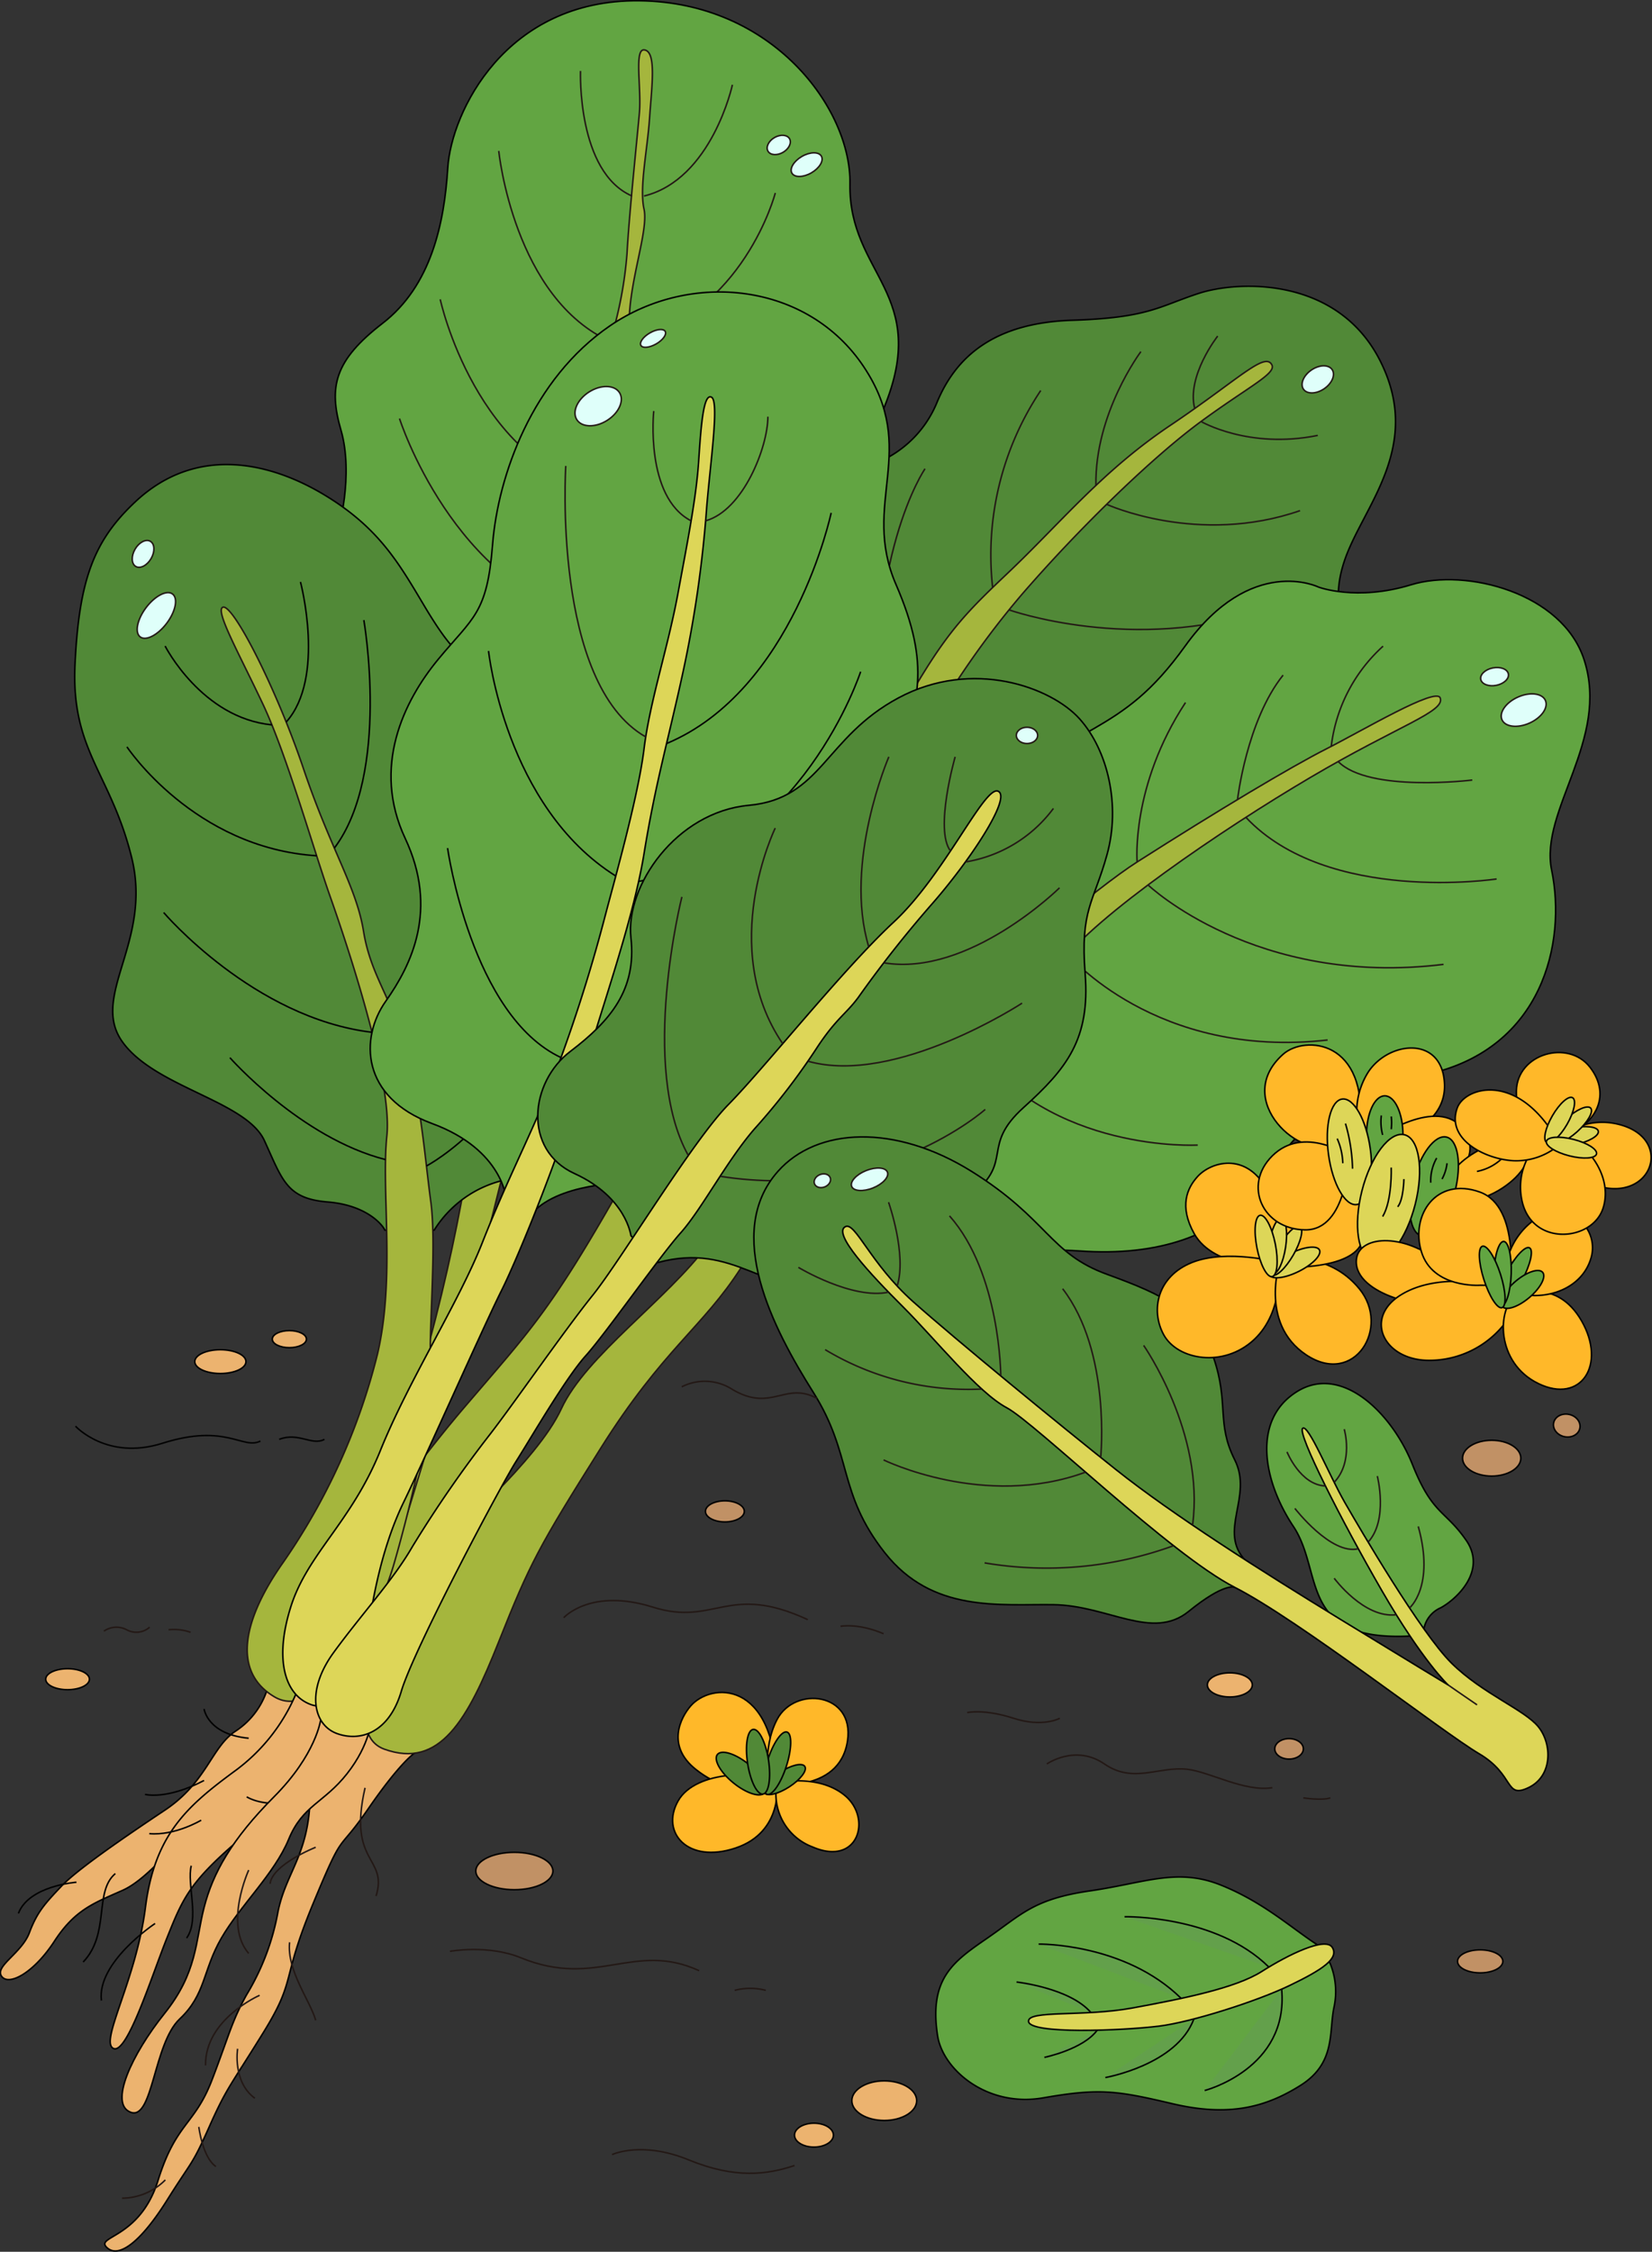 <svg xmlns="http://www.w3.org/2000/svg" width="271.829" height="370.416" viewBox="0 0 271.829 370.416">
  <rect x="0" y="0" width="271.829" height="370.416" fill="#333333" stroke="none"/>
  <g id="Group_3434" data-name="Group 3434" transform="translate(-509.527 -159.264)">
    <g id="Group_3457" data-name="Group 3457" transform="translate(562.91 206.353)">
      <path id="Path_11418" data-name="Path 11418" d="M660.682,238.247a18.169,18.169,0,0,0,10.561-10.08c3.2-7.84,9.664-13.226,22.3-13.636s14.281-2.3,20.848-4.432,22.9-2.775,29.877,11.212-2.713,23.661-5.816,32.454,1.965,9.724-5.173,23.895-27.3,11.644-33.671,22.37-46.072,15.594-44.323-19.943S653.431,246.526,660.682,238.247Z" transform="translate(-570.498 -208.935)" fill="#518937" stroke="#000" stroke-linejoin="round" stroke-width="0.25"/>
      <path id="Path_11419" data-name="Path 11419" d="M721.726,222.523c.793,1.456-3.777,3.567-11.646,9.337s-19.724,17.206-29.375,28.327a142.155,142.155,0,0,0-16.052,23.081s-49.615,96.316-59.961,106.892-31.13,48.672-31.314,48.591-7.538-13.875-7.538-13.875,12.182-18.163,22.988-30.808,14.024-15.634,25.52-35.865,32.877-53.951,42.763-72.152,12.415-20.96,21.151-29.236,15.523-16.768,26.723-24.288S720.547,220.359,721.726,222.523Z" transform="translate(-565.84 -209.615)" fill="#a5b63d" stroke="#231815" stroke-miterlimit="10" stroke-width="0.25"/>
      <path id="Path_11420" data-name="Path 11420" d="M720.683,217.577s-5.165,6.562-3.783,11.921" transform="translate(-573.698 -209.385)" fill="none" stroke="#231815" stroke-miterlimit="10" stroke-width="0.25"/>
      <path id="Path_11421" data-name="Path 11421" d="M707.162,220.277s-7.61,10.126-7.4,22.024" transform="translate(-572.817 -209.526)" fill="none" stroke="#231815" stroke-miterlimit="10" stroke-width="0.25"/>
      <path id="Path_11422" data-name="Path 11422" d="M689.729,227.029a48.684,48.684,0,0,0-7.912,32.407" transform="translate(-571.865 -209.877)" fill="none" stroke="#231815" stroke-miterlimit="10" stroke-width="0.25"/>
      <path id="Path_11423" data-name="Path 11423" d="M669.66,240.605s-9.95,14.395-7.554,46.416" transform="translate(-570.836 -210.585)" fill="none" stroke="#231815" stroke-miterlimit="10" stroke-width="0.25"/>
      <path id="Path_11424" data-name="Path 11424" d="M684.662,265.088s20.434,7.276,42.194,0" transform="translate(-572.031 -211.86)" fill="none" stroke="#231815" stroke-miterlimit="10" stroke-width="0.25"/>
      <path id="Path_11425" data-name="Path 11425" d="M720.976,280.369c-7.84,4.917-42.389,8.715-50.892,5.941" transform="translate(-571.271 -212.657)" fill="none" stroke="#231815" stroke-miterlimit="10" stroke-width="0.25"/>
      <path id="Path_11426" data-name="Path 11426" d="M718.008,232.4s7.842,4.6,19.211,2.291" transform="translate(-573.768 -210.157)" fill="none" stroke="#231815" stroke-miterlimit="10" stroke-width="0.25"/>
      <path id="Path_11427" data-name="Path 11427" d="M701.625,246.779s15.021,6.874,31.823,1.038" transform="translate(-572.914 -210.907)" fill="none" stroke="#231815" stroke-miterlimit="10" stroke-width="0.25"/>
      <ellipse id="Ellipse_1962" data-name="Ellipse 1962" cx="2.858" cy="1.865" rx="2.858" ry="1.865" transform="matrix(0.826, -0.564, 0.564, 0.826, 160.039, 15.39)" fill="#dffffa" stroke="#231815" stroke-miterlimit="10" stroke-width="0.25"/>
    </g>
    <g id="Group_3459" data-name="Group 3459" transform="translate(526.772 254.618)">
      <path id="Path_11428" data-name="Path 11428" d="M578.672,463.133s-2.313,1.45-7.624,9.167-3.809,2.906-9.12,15.734-2.606,12.126-8.118,21.045-6.013,9.02-8.919,15.534-2.706,5.311-6.915,12.026-7.918,9.721-9.922,7.816,5.412-1.4,8.418-11.023,6.012-9.02,8.919-16.637,3.211-9.521,5.664-13.93a39.974,39.974,0,0,0,5.158-13.645c1.3-6.4,4.939-9.262,5.276-18.376s9.059-14.382,9.059-14.382Z" transform="translate(-527.716 -270.096)" fill="#ecb36f" stroke="#000" stroke-linejoin="round" stroke-width="0.25"/>
      <g id="Group_3458" data-name="Group 3458" transform="translate(42.825)">
        <path id="Path_11429" data-name="Path 11429" d="M734.419,261.064s6.241,2.386,15.257-.375,24.885,1.3,28.465,12.343c4.26,13.145-7.376,24.769-5.348,34.6,2.476,12.007-1.558,29.214-20.112,33.5-21.529,4.975-22.655,11.949-28.665,19.276s-15.95,10.795-28.9,9.87-37.3,3.638-32.217-25.065-5.349-30.855,13.435-46.665,25.283-12.635,36.156-27.778S734.419,261.064,734.419,261.064Z" transform="translate(-577.549 -259.852)" fill="#62a542" stroke="#000" stroke-linejoin="round" stroke-width="0.25"/>
        <path id="Path_11430" data-name="Path 11430" d="M749.8,280.353c.861,2.272-6.768,4.486-21.38,13.1s-35.283,22.711-41.251,30.735c0,0-46.112,40.092-52.4,49.9s-12.872,13.42-23.105,29.7-11.609,18.84-16.768,31.813-9.707,20.975-18.836,17.681,4.095-27.046,7.511-31.235,17.6-16.048,21.62-24.764,17.438-17.958,24.145-27.045,57.263-54.4,70.605-62.9,25.179-15.583,31.2-18.637S749.111,278.539,749.8,280.353Z" transform="translate(-572.895 -260.905)" fill="#a5b63d" stroke="#231815" stroke-miterlimit="10" stroke-width="0.25"/>
        <path id="Path_11431" data-name="Path 11431" d="M749.145,271.392a26.422,26.422,0,0,0-8.531,16.479" transform="translate(-581.633 -260.453)" fill="none" stroke="#231815" stroke-miterlimit="10" stroke-width="0.25"/>
        <path id="Path_11432" data-name="Path 11432" d="M763.884,294.456s-17.01,2.11-22.071-3.047" transform="translate(-581.696 -261.496)" fill="none" stroke="#231815" stroke-miterlimit="10" stroke-width="0.25"/>
        <path id="Path_11433" data-name="Path 11433" d="M724.345,296.884s1.49-12.952,7.5-20.466" transform="translate(-580.786 -260.715)" fill="none" stroke="#231815" stroke-miterlimit="10" stroke-width="0.25"/>
        <path id="Path_11434" data-name="Path 11434" d="M767.052,311.236s-27.762,4.23-41.262-10.143" transform="translate(-580.861 -262.001)" fill="none" stroke="#231815" stroke-miterlimit="10" stroke-width="0.25"/>
        <path id="Path_11435" data-name="Path 11435" d="M706.916,307.4s-1.059-12.508,7.959-26.222" transform="translate(-579.876 -260.963)" fill="none" stroke="#231815" stroke-miterlimit="10" stroke-width="0.25"/>
        <path id="Path_11436" data-name="Path 11436" d="M708.805,312.828s17.723,16.874,48.626,13.066" transform="translate(-579.976 -262.612)" fill="none" stroke="#231815" stroke-miterlimit="10" stroke-width="0.25"/>
        <path id="Path_11437" data-name="Path 11437" d="M694.887,324.862s14.478,17.3,42.751,14.1" transform="translate(-579.251 -263.239)" fill="none" stroke="#231815" stroke-miterlimit="10" stroke-width="0.25"/>
        <path id="Path_11438" data-name="Path 11438" d="M715.392,357.056s-24.27,1.371-37.2-16.674" transform="translate(-578.381 -264.048)" fill="none" stroke="#231815" stroke-miterlimit="10" stroke-width="0.25"/>
        <ellipse id="Ellipse_1963" data-name="Ellipse 1963" cx="3.912" cy="2.342" rx="3.912" ry="2.342" transform="matrix(0.913, -0.408, 0.408, 0.913, 186.119, 20.912)" fill="#dffffa" stroke="#231815" stroke-miterlimit="10" stroke-width="0.25"/>
        <ellipse id="Ellipse_1964" data-name="Ellipse 1964" cx="2.317" cy="1.46" rx="2.317" ry="1.46" transform="translate(183.299 14.962) rotate(-11.07)" fill="#dffffa" stroke="#231815" stroke-miterlimit="10" stroke-width="0.25"/>
      </g>
      <path id="Path_11439" data-name="Path 11439" d="M572.854,469.515c-2.9,12.592,3.815,11.283,1.81,17.8" transform="translate(-530.03 -270.776)" fill="none" stroke="#231815" stroke-miterlimit="10" stroke-width="0.25"/>
      <path id="Path_11440" data-name="Path 11440" d="M563.91,479.832s-7.119,2.806-7.511,6.013" transform="translate(-529.211 -271.313)" fill="none" stroke="#231815" stroke-miterlimit="10" stroke-width="0.25"/>
      <path id="Path_11441" data-name="Path 11441" d="M559.789,496.325c-.478,4.65,3.372,9.579,4.3,12.828" transform="translate(-529.385 -272.173)" fill="none" stroke="#231815" stroke-miterlimit="10" stroke-width="0.25"/>
      <path id="Path_11442" data-name="Path 11442" d="M554.1,505.523s-9,3.908-8.9,11.526" transform="translate(-528.627 -272.652)" fill="none" stroke="#231815" stroke-miterlimit="10" stroke-width="0.25"/>
      <path id="Path_11443" data-name="Path 11443" d="M550.764,514.8s-.868,5.432,2.84,8.139" transform="translate(-528.912 -273.135)" fill="none" stroke="#231815" stroke-miterlimit="10" stroke-width="0.25"/>
      <path id="Path_11444" data-name="Path 11444" d="M544.038,528.36s.6,5.011,2.807,6.514" transform="translate(-528.567 -273.842)" fill="none" stroke="#231815" stroke-miterlimit="10" stroke-width="0.25"/>
      <path id="Path_11445" data-name="Path 11445" d="M537.831,537.558a10.141,10.141,0,0,1-7.13,3.007" transform="translate(-527.872 -274.321)" fill="none" stroke="#231815" stroke-miterlimit="10" stroke-width="0.25"/>
    </g>
    <g id="Group_3460" data-name="Group 3460" transform="translate(561.63 159.389)">
      <path id="Path_11446" data-name="Path 11446" d="M567.563,247.5c.869-.688,3.163-10.322,1.1-17.435s-1.15-11.458,6.837-17.62,10.156-16.431,10.726-25.559,9.471-27.727,31.492-27.5,34.9,17.8,34.687,30.123c-.254,14.994,13.387,17.994,5.553,36.952s-24.19,41.5-24.19,41.5-42.082,18.677-40.836,18.116S567.563,247.5,567.563,247.5Z" transform="translate(-564.65 -159.389)" fill="#62a542" stroke="#000" stroke-linejoin="round" stroke-width="0.25"/>
      <path id="Path_11447" data-name="Path 11447" d="M621.026,167.915c2.1.155,1.269,5.98.911,11.243s-1.7,11.362-.911,14.951-2.558,12.08-2.438,19.137l-2.871,1.743a66.1,66.1,0,0,0,2.512-13.584c.359-6.578,1.675-19.018,2.033-23.084S619.4,167.8,621.026,167.915Z" transform="translate(-567.159 -159.833)" fill="#a5b63d" stroke="#231815" stroke-miterlimit="10" stroke-width="0.25"/>
      <path id="Path_11448" data-name="Path 11448" d="M610.292,171.574s-.61,16.626,8.486,20.573" transform="translate(-566.876 -160.024)" fill="none" stroke="#231815" stroke-miterlimit="10" stroke-width="0.25"/>
      <path id="Path_11449" data-name="Path 11449" d="M635.864,173.972s-3.375,15.548-14.546,18.3" transform="translate(-567.451 -160.149)" fill="none" stroke="#231815" stroke-miterlimit="10" stroke-width="0.25"/>
      <path id="Path_11450" data-name="Path 11450" d="M596.1,185.454s2.45,24.4,18.6,31.457" transform="translate(-566.137 -160.747)" fill="none" stroke="#231815" stroke-miterlimit="10" stroke-width="0.25"/>
      <path id="Path_11451" data-name="Path 11451" d="M642.786,192.745s-5.143,19.881-24.041,24.546" transform="translate(-567.317 -161.127)" fill="none" stroke="#231815" stroke-miterlimit="10" stroke-width="0.25"/>
      <path id="Path_11452" data-name="Path 11452" d="M585.939,211.2s5.847,27.152,27.323,31.816" transform="translate(-565.608 -162.088)" fill="none" stroke="#231815" stroke-miterlimit="10" stroke-width="0.25"/>
      <path id="Path_11453" data-name="Path 11453" d="M578.872,231.894s8.852,27.8,31.816,33.082" transform="translate(-565.239 -163.166)" fill="none" stroke="#231815" stroke-miterlimit="10" stroke-width="0.25"/>
      <ellipse id="Ellipse_1965" data-name="Ellipse 1965" cx="2.049" cy="1.403" rx="2.049" ry="1.403" transform="translate(73.561 23.529) rotate(-30)" fill="#dffffa" stroke="#231815" stroke-miterlimit="10" stroke-width="0.25"/>
      <path id="Path_11454" data-name="Path 11454" d="M592.1,337.316s-2.969,51.461-27.608,100.238l8.245-.152s31.253-93.613,28.9-119.786Z" transform="translate(-564.49 -167.633)" fill="#a5b63d" stroke="#231815" stroke-miterlimit="10" stroke-width="0.25"/>
    </g>
    <g id="Group_3462" data-name="Group 3462" transform="translate(509.593 235.677)">
      <path id="Path_11455" data-name="Path 11455" d="M553.389,452.664A12.82,12.82,0,0,1,548.3,459.2c-3.988,2.623-4.722,8.395-11.649,13.012s-14.464,9.8-17.07,12.559-3.947,4.184-5.211,7.579-5.763,5.526-4.579,7.184,5.29-.553,8.684-5.763,6.5-6.268,11.211-8.369,9.79-9.316,17.448-16.421,14.528-12.79,13.264-18.316Z" transform="translate(-509.593 -250.853)" fill="#ecb36f" stroke="#000" stroke-linejoin="round" stroke-width="0.25"/>
      <g id="Group_3461" data-name="Group 3461" transform="translate(12.225)">
        <path id="Path_11456" data-name="Path 11456" d="M573.522,365.818c-.175-.528-2.623-4.082-9.389-4.636s-7.432-3.549-10.427-10.094-18.08-8.762-23.4-16.3,4.992-16.417,1.553-30.283-9.983-17.526-9.318-31.723,3.227-20.475,9.872-26.733c10.188-9.592,22.517-6.433,31.281-1.109s12.046,11,16.194,17.969,5.879,8.431,8.985,10.316,26.276,44.083,14.308,67.352l-7.9,16.638a18.51,18.51,0,0,0-13.644,8.607Z" transform="translate(-522.489 -239.871)" fill="#518937" stroke="#000" stroke-linejoin="round" stroke-width="0.25"/>
        <ellipse id="Ellipse_1966" data-name="Ellipse 1966" cx="4.418" cy="2.13" rx="4.418" ry="2.13" transform="matrix(0.602, -0.799, 0.799, 0.602, 9.079, 27.077)" fill="#dffffa" stroke="#231815" stroke-miterlimit="10" stroke-width="0.25"/>
        <path id="Path_11457" data-name="Path 11457" d="M548.125,264.668c1.523-1.041,8.815,13.147,13.337,26.535s8.682,19.363,9.881,26.743,4.7,11,7.1,19.751,2.952,17.148,3.967,24.713-.462,22.047,0,27.951-2.965,20.938-6.046,31.6-12.44,26.184-19.667,21.919-4.978-13.033,1.361-22.038a103.976,103.976,0,0,0,15.581-34.359c2.962-12.677.592-26.776,1.54-35.9s-6.557-31.516-9.321-39.336-7.148-23.34-11.057-31.634S547.014,265.426,548.125,264.668Z" transform="translate(-523.815 -241.16)" fill="#a5b63d" stroke="#231815" stroke-miterlimit="10" stroke-width="0.25"/>
        <path id="Path_11458" data-name="Path 11458" d="M538.183,271.37s6.009,11.835,17.577,12.967" transform="translate(-523.307 -241.512)" fill="none" stroke="#000" stroke-linejoin="round" stroke-width="0.25"/>
        <path id="Path_11459" data-name="Path 11459" d="M561.552,260.246s4.182,15.766-2.352,23.049" transform="translate(-524.402 -240.932)" fill="none" stroke="#000" stroke-linejoin="round" stroke-width="0.25"/>
        <path id="Path_11460" data-name="Path 11460" d="M531.558,288.869s11.013,16.627,31.216,17.911" transform="translate(-522.962 -242.423)" fill="none" stroke="#000" stroke-linejoin="round" stroke-width="0.25"/>
        <path id="Path_11461" data-name="Path 11461" d="M572.415,266.87s4.4,25.241-4.852,37.5" transform="translate(-524.838 -241.277)" fill="none" stroke="#000" stroke-linejoin="round" stroke-width="0.25"/>
        <path id="Path_11462" data-name="Path 11462" d="M537.933,317.617s14.774,17.361,34.282,19.7" transform="translate(-523.294 -243.921)" fill="none" stroke="#000" stroke-linejoin="round" stroke-width="0.25"/>
        <path id="Path_11463" data-name="Path 11463" d="M549.432,342.809s11.642,13.211,25.608,16.762" transform="translate(-523.893 -245.234)" fill="none" stroke="#000" stroke-linejoin="round" stroke-width="0.25"/>
        <path id="Path_11464" data-name="Path 11464" d="M602.63,330.741c-2.251,20.379-19.077,29.251-19.077,29.251" transform="translate(-525.671 -244.605)" fill="none" stroke="#000" stroke-linejoin="round" stroke-width="0.25"/>
        <ellipse id="Ellipse_1967" data-name="Ellipse 1967" cx="2.391" cy="1.529" rx="2.391" ry="1.529" transform="translate(8.73 16.006) rotate(-60)" fill="#dffffa" stroke="#231815" stroke-miterlimit="10" stroke-width="0.25"/>
      </g>
      <path id="Path_11465" data-name="Path 11465" d="M544.949,455.829s.553,4.184,7.342,4.815" transform="translate(-511.435 -251.122)" fill="none" stroke="#000" stroke-linejoin="round" stroke-width="0.25"/>
      <path id="Path_11466" data-name="Path 11466" d="M534.7,470.528s3.553.948,9.711-2.289" transform="translate(-510.901 -251.769)" fill="none" stroke="#000" stroke-linejoin="round" stroke-width="0.25"/>
      <path id="Path_11467" data-name="Path 11467" d="M529.249,484.4c-3.553,3-.829,9.869-5.289,14.548" transform="translate(-510.341 -252.611)" fill="none" stroke="#000" stroke-linejoin="round" stroke-width="0.25"/>
      <path id="Path_11468" data-name="Path 11468" d="M522.269,485.9s-7.816.553-9.553,5.132" transform="translate(-509.756 -252.689)" fill="none" stroke="#000" stroke-linejoin="round" stroke-width="0.25"/>
    </g>
    <g id="Group_3463" data-name="Group 3463" transform="translate(526.169 207.293)">
      <path id="Path_11469" data-name="Path 11469" d="M559.186,453.258A30.38,30.38,0,0,1,549,465.994c-7.651,5.648-13.019,10.316-14.549,22.319s-7.532,22.007-5.3,23.184,6.237-11.651,8.826-18.123,3.648-9.062,11.533-15.887S565.4,463.836,564.7,452.774Z" transform="translate(-527.162 -222.578)" fill="#ecb36f" stroke="#000" stroke-linejoin="round" stroke-width="0.25"/>
      <path id="Path_11470" data-name="Path 11470" d="M596.195,359.218s-.5-8.187-12.221-12.5-11.9-14.077-7.634-20.113,8.7-15.09,3.2-26.808-.267-22.546,5.458-29.47,8.034-7.456,8.922-18.819,6.525-27.285,19.351-36.038c13.329-9.1,32.488-7.1,41.72,6.746s-.533,22.369,5.326,35.861,3.55,19.706,0,29.293,10.184,40.109-18.744,53.114-24.151,15.924-24.151,15.924-11.412-.265-16.455,4.512Z" transform="translate(-529.514 -209.926)" fill="#62a542" stroke="#000" stroke-linejoin="round" stroke-width="0.25"/>
      <path id="Path_11471" data-name="Path 11471" d="M629.149,228.179c1.291.646-.132,10.373-.788,18.119a194.121,194.121,0,0,1-3.939,27.31c-2.495,11.423-4.469,17.988-6.371,29.673s-7.809,27.7-10.435,37.551-9.979,28.229-13,34.268-12.211,26.785-16.15,34.925-5.383,17.725-6.039,22.715-4.858,12.079-9.191,10.5-6.04-7.484-3.283-16.149,9.979-13.918,14.7-25.6,12.868-24.29,16.806-34.268,7.353-16.413,11.029-25.341a258.021,258.021,0,0,0,9.06-27.966c1.575-6.04,5.509-19.826,6.5-27.835s3.876-16.412,5.583-25.6,3.02-15.887,3.413-21.795S627.835,227.523,629.149,228.179Z" transform="translate(-528.723 -210.874)" fill="#ddd658" stroke="#000" stroke-linejoin="round" stroke-width="0.25"/>
      <path id="Path_11472" data-name="Path 11472" d="M623,230.588s-1.495,14.1,6.149,18.062" transform="translate(-532.071 -211.002)" fill="none" stroke="#231815" stroke-miterlimit="10" stroke-width="0.25"/>
      <path id="Path_11473" data-name="Path 11473" d="M642.256,231.566c0,4.994-4.057,15.416-10.264,17.135" transform="translate(-532.546 -211.053)" fill="none" stroke="#231815" stroke-miterlimit="10" stroke-width="0.25"/>
      <ellipse id="Ellipse_1968" data-name="Ellipse 1968" cx="2.31" cy="1.043" rx="2.31" ry="1.043" transform="translate(88.293 7.89) rotate(-30)" fill="#dffffa" stroke="#231815" stroke-miterlimit="10" stroke-width="0.25"/>
      <ellipse id="Ellipse_1969" data-name="Ellipse 1969" cx="4.158" cy="2.772" rx="4.158" ry="2.772" transform="translate(76.786 18.662) rotate(-32.317)" fill="#dffffa" stroke="#231815" stroke-miterlimit="10" stroke-width="0.25"/>
      <path id="Path_11474" data-name="Path 11474" d="M607.73,240.116s-2.284,35.795,13.161,44.576" transform="translate(-531.276 -211.499)" fill="none" stroke="#231815" stroke-miterlimit="10" stroke-width="0.25"/>
      <path id="Path_11475" data-name="Path 11475" d="M594.326,272.222s2.727,25.6,20.948,37.031" transform="translate(-530.583 -213.171)" fill="none" stroke="#020202" stroke-miterlimit="10" stroke-width="0.25"/>
      <path id="Path_11476" data-name="Path 11476" d="M587.214,306.432s3.913,27.608,18.717,34.482" transform="translate(-530.213 -214.954)" fill="none" stroke="#020202" stroke-miterlimit="10" stroke-width="0.25"/>
      <path id="Path_11477" data-name="Path 11477" d="M652.317,248.259s-6.182,29.2-27.087,37.948" transform="translate(-532.194 -211.923)" fill="none" stroke="#020202" stroke-miterlimit="10" stroke-width="0.25"/>
      <path id="Path_11478" data-name="Path 11478" d="M656.912,275.822s-9.629,29.586-36.524,34.493" transform="translate(-531.941 -213.359)" fill="none" stroke="#020202" stroke-miterlimit="10" stroke-width="0.25"/>
      <path id="Path_11479" data-name="Path 11479" d="M552.347,471.08s2.977,1.92,7.682.576" transform="translate(-528.396 -223.532)" fill="none" stroke="#020202" stroke-miterlimit="10" stroke-width="0.25"/>
      <path id="Path_11480" data-name="Path 11480" d="M543.977,475.132s-4.321,2.591-8.545,2.208" transform="translate(-527.515 -223.743)" fill="none" stroke="#020202" stroke-miterlimit="10" stroke-width="0.25"/>
      <path id="Path_11481" data-name="Path 11481" d="M542.683,483.032c-.768,2.976,1.44,8.834-.768,11.906" transform="translate(-527.853 -224.155)" fill="none" stroke="#020202" stroke-miterlimit="10" stroke-width="0.25"/>
      <path id="Path_11482" data-name="Path 11482" d="M535.957,493.06s-9.6,6.337-8.834,12.673" transform="translate(-527.08 -224.677)" fill="none" stroke="#020202" stroke-miterlimit="10" stroke-width="0.25"/>
    </g>
    <path id="Path_11483" data-name="Path 11483" d="M522.627,406.756s5.2,5.7,14.3,2.811c10.509-3.338,13.2,1.1,16.131-.366" transform="translate(-0.679 -12.888)" fill="none" stroke="#020202" stroke-miterlimit="10" stroke-width="0.25"/>
    <path id="Path_11484" data-name="Path 11484" d="M557.987,409.02c3.2-1.231,5.385,1.109,7.444,0" transform="translate(-2.521 -12.987)" fill="none" stroke="#020202" stroke-miterlimit="10" stroke-width="0.25"/>
    <ellipse id="Ellipse_1970" data-name="Ellipse 1970" cx="4.21" cy="1.956" rx="4.21" ry="1.956" transform="translate(541.577 381.291)" fill="#ecb36f" stroke="#000" stroke-linejoin="round" stroke-width="0.25"/>
    <ellipse id="Ellipse_1971" data-name="Ellipse 1971" cx="2.806" cy="1.403" rx="2.806" ry="1.403" transform="translate(554.334 378.145)" fill="#ecb36f" stroke="#000" stroke-linejoin="round" stroke-width="0.25"/>
    <ellipse id="Ellipse_1972" data-name="Ellipse 1972" cx="3.595" cy="1.724" rx="3.595" ry="1.724" transform="translate(517.05 433.765)" fill="#ecb36f" stroke="#000" stroke-linejoin="round" stroke-width="0.25"/>
    <ellipse id="Ellipse_1973" data-name="Ellipse 1973" cx="2.798" cy="1.559" rx="2.798" ry="1.559" transform="translate(639.053 186.396) rotate(-30)" fill="#dffffa" stroke="#231815" stroke-miterlimit="10" stroke-width="0.25"/>
    <g id="Group_3464" data-name="Group 3464" transform="translate(529.602 270.893)">
      <path id="Path_11485" data-name="Path 11485" d="M563.392,457.691s-.713,5.694-7.684,12.691-10.059,12.557-11.5,18.2-1.112,10.7-6.505,17.426-9.211,14.937-5.559,16.265,3.734-11.286,8.049-15.352,3.754-7.937,6.856-13.3,8.744-10.595,11.068-16.238,5.809-5.964,9.626-10.824,3.983-8.865,3.983-8.865Z" transform="translate(-530.701 -286.435)" fill="#ecb36f" stroke="#000" stroke-linejoin="round" stroke-width="0.25"/>
      <path id="Path_11486" data-name="Path 11486" d="M618.205,368.672s-.733-6.326-9.283-10.23-7.347-15.032-.682-20.1,10.9-10.206,9.964-18.676,7.388-20.692,19.4-21.8,12.439-11.136,24.618-17.67,25.129-1.765,29.8,3.439,6.757,14.231,4.535,22.285-4.444,9.026-3.611,19.719-3.055,15.553-10.138,21.942-1.585,8.76-8.472,14.3c-8.936,7.195-9,15.359-21.547,16.035s-17.565-8.3-30.206-4.826Z" transform="translate(-534.462 -277.022)" fill="#518937" stroke="#000" stroke-linejoin="round" stroke-width="0.25"/>
      <path id="Path_11487" data-name="Path 11487" d="M676.616,296.565c2.278,1.035-4.771,11.616-11.014,18.693a190.933,190.933,0,0,0-12.023,15.257c-2.021,2.728-3.673,3.481-6.871,8.386A108.775,108.775,0,0,1,636.5,352.138c-4.547,5.254-8.689,13.236-12.125,17.076s-12.307,16.53-15.616,20.208S599.926,402.659,597.3,406.8s-16.874,31-18.894,37.832-6.77,8.344-10.61,6.93-5.153-6.973-.505-13.338,9.8-11.923,12.934-17.379a199.416,199.416,0,0,1,12.933-18.693c4.042-5.254,12.125-16.929,16.773-22.712s16.358-25.308,22.325-31.358,18.8-22.217,27.185-30S674.393,295.555,676.616,296.565Z" transform="translate(-532.453 -278.037)" fill="#ddd658" stroke="#000" stroke-linejoin="round" stroke-width="0.25"/>
      <path id="Path_11488" data-name="Path 11488" d="M675.229,290.6s-3.45,11.981-.765,15.489" transform="translate(-538.138 -277.729)" fill="none" stroke="#231815" stroke-miterlimit="10" stroke-width="0.25"/>
      <path id="Path_11489" data-name="Path 11489" d="M663.562,290.6s-7.5,17.35-3.3,31.258" transform="translate(-537.385 -277.729)" fill="none" stroke="#231815" stroke-miterlimit="10" stroke-width="0.25"/>
      <path id="Path_11490" data-name="Path 11490" d="M677.113,308.353a22.478,22.478,0,0,0,14.474-8.8" transform="translate(-538.329 -278.195)" fill="none" stroke="#231815" stroke-miterlimit="10" stroke-width="0.25"/>
      <path id="Path_11491" data-name="Path 11491" d="M691.858,313.327s-14.9,14.694-28.919,12.337" transform="translate(-537.591 -278.913)" fill="none" stroke="#231815" stroke-miterlimit="10" stroke-width="0.25"/>
      <path id="Path_11492" data-name="Path 11492" d="M685.009,333.343s-20.855,13.645-35.233,9.551" transform="translate(-536.905 -279.956)" fill="none" stroke="#231815" stroke-miterlimit="10" stroke-width="0.25"/>
      <path id="Path_11493" data-name="Path 11493" d="M643.879,302.963s-9.56,19.609,1.232,35.469" transform="translate(-536.395 -278.373)" fill="none" stroke="#231815" stroke-miterlimit="10" stroke-width="0.25"/>
      <path id="Path_11494" data-name="Path 11494" d="M678.152,351.784s-17.019,15.205-43.621,11" transform="translate(-536.111 -280.917)" fill="none" stroke="#231815" stroke-miterlimit="10" stroke-width="0.25"/>
      <path id="Path_11495" data-name="Path 11495" d="M627.735,314.9s-7.075,28,1.06,42.544" transform="translate(-535.608 -278.995)" fill="none" stroke="#231815" stroke-miterlimit="10" stroke-width="0.25"/>
      <ellipse id="Ellipse_1974" data-name="Ellipse 1974" cx="1.753" cy="1.339" rx="1.753" ry="1.339" transform="translate(147.158 8.005)" fill="#dffffa" stroke="#231815" stroke-miterlimit="10" stroke-width="0.25"/>
      <path id="Path_11496" data-name="Path 11496" d="M552.595,483.789s-4.108,8.979,0,13.711" transform="translate(-531.747 -287.794)" fill="none" stroke="#231815" stroke-miterlimit="10" stroke-width="0.25"/>
    </g>
    <g id="Group_3465" data-name="Group 3465" transform="translate(633.572 346.285)">
      <path id="Path_11497" data-name="Path 11497" d="M755.275,439.7a4.735,4.735,0,0,1,2.743-3.445c2.582-1.38,7.7-6.089,4.206-11.124s-5.521-4.141-8.851-12.5-11.612-16.565-19-11.937-5.6,14.616-.569,22.168.707,18.934,19.192,18.034Z" transform="translate(-645.026 -358.787)" fill="#62a542" stroke="#000" stroke-linejoin="round" stroke-width="0.25"/>
      <path id="Path_11498" data-name="Path 11498" d="M644.334,362.235c6.422-7.258,19.273-7.876,31.89,0s12.741,13.459,22.293,16.932,14.887,6.079,17.492,13.646.435,10.793,3.505,16.872-2.884,11.785,1.829,16.623l-1.829,4.341s-1.645-.868-7.6,3.97-13.273-.992-22.205-1.117-19.972,1.365-27.788-8.56-5.211-16-11.785-26.424S635.378,372.356,644.334,362.235Z" transform="translate(-640.387 -356.557)" fill="#518937" stroke="#000" stroke-linejoin="round" stroke-width="0.25"/>
      <path id="Path_11499" data-name="Path 11499" d="M656.247,372.127c1.642-.832,4.1,6.065,11.15,12.343s24.087,20.244,33.44,27.675,23.7,16.529,36.9,24.6,17.681,10.762,17.681,10.762-4.229-3.972-10.891-15.5-13.931-25.856-13.041-26.7,4.4,7.776,6.933,12.179,12.475,21.425,17.586,26.462,11.979,7.63,14.268,10.452,2.365,8.087-1.6,9.995-2.213-2.078-8.164-5.578-29.644-21.99-40.19-27.356-32.774-27.013-37.524-29.547-11.7-11.243-17.093-16.626S654.087,373.222,656.247,372.127Z" transform="translate(-641.19 -357.365)" fill="#ddd658" stroke="#000" stroke-linejoin="round" stroke-width="0.25"/>
      <path id="Path_11500" data-name="Path 11500" d="M648.114,379.2s8.845,5.346,14.838,4.076" transform="translate(-640.789 -357.737)" fill="none" stroke="#231815" stroke-miterlimit="10" stroke-width="0.25"/>
      <path id="Path_11501" data-name="Path 11501" d="M663.768,367.888s3.048,8.637,1.414,13.789" transform="translate(-641.605 -357.148)" fill="none" stroke="#231815" stroke-miterlimit="10" stroke-width="0.25"/>
      <path id="Path_11502" data-name="Path 11502" d="M652.763,393.474a45.619,45.619,0,0,0,25.776,6.481" transform="translate(-641.032 -358.481)" fill="none" stroke="#231815" stroke-miterlimit="10" stroke-width="0.25"/>
      <path id="Path_11503" data-name="Path 11503" d="M682.786,396.6s-.058-16.882-8.437-26.338" transform="translate(-642.156 -357.271)" fill="none" stroke="#231815" stroke-miterlimit="10" stroke-width="0.25"/>
      <path id="Path_11504" data-name="Path 11504" d="M662.9,412.61s16.565,8.137,33.236,2.013" transform="translate(-641.56 -359.478)" fill="none" stroke="#231815" stroke-miterlimit="10" stroke-width="0.25"/>
      <path id="Path_11505" data-name="Path 11505" d="M700.247,410.651s1.755-17.327-6.261-27.75" transform="translate(-643.179 -357.93)" fill="none" stroke="#231815" stroke-miterlimit="10" stroke-width="0.25"/>
      <path id="Path_11506" data-name="Path 11506" d="M708.047,392.734s10.094,14.435,8.05,29.567" transform="translate(-643.912 -358.442)" fill="none" stroke="#231815" stroke-miterlimit="10" stroke-width="0.25"/>
      <path id="Path_11507" data-name="Path 11507" d="M711.536,427.494a61.029,61.029,0,0,1-31.1,2.828" transform="translate(-642.473 -360.253)" fill="none" stroke="#231815" stroke-miterlimit="10" stroke-width="0.25"/>
      <ellipse id="Ellipse_1975" data-name="Ellipse 1975" cx="1.39" cy="1.085" rx="1.39" ry="1.085" transform="matrix(0.928, -0.373, 0.373, 0.928, 9.575, 6.721)" fill="#dffffa" stroke="#231815" stroke-miterlimit="10" stroke-width="0.25"/>
      <ellipse id="Ellipse_1976" data-name="Ellipse 1976" cx="3.168" cy="1.537" rx="3.168" ry="1.537" transform="matrix(0.928, -0.373, 0.373, 0.928, 15.521, 6.721)" fill="#dffffa" stroke="#231815" stroke-miterlimit="10" stroke-width="0.25"/>
      <path id="Path_11508" data-name="Path 11508" d="M732.932,411.217s2.183,5.446,6.328,5.606" transform="translate(-645.208 -359.405)" fill="none" stroke="#231815" stroke-miterlimit="10" stroke-width="0.25"/>
      <path id="Path_11509" data-name="Path 11509" d="M742.777,407.277s1.572,5.3-1.65,8.741" transform="translate(-645.635 -359.2)" fill="none" stroke="#231815" stroke-miterlimit="10" stroke-width="0.25"/>
      <path id="Path_11510" data-name="Path 11510" d="M734.3,421.024s5.941,7.712,10.441,6.638" transform="translate(-645.28 -359.916)" fill="none" stroke="#231815" stroke-miterlimit="10" stroke-width="0.25"/>
      <path id="Path_11511" data-name="Path 11511" d="M748.525,415.414s1.853,7.187-1.51,10.861" transform="translate(-645.942 -359.624)" fill="none" stroke="#231815" stroke-miterlimit="10" stroke-width="0.25"/>
      <path id="Path_11512" data-name="Path 11512" d="M741.127,433.147s4.9,6.647,10.217,6" transform="translate(-645.635 -360.548)" fill="none" stroke="#231815" stroke-miterlimit="10" stroke-width="0.25"/>
      <path id="Path_11513" data-name="Path 11513" d="M754.205,437.559s4.194-3.5,1.434-13.407" transform="translate(-646.317 -360.079)" fill="none" stroke="#231815" stroke-miterlimit="10" stroke-width="0.25"/>
      <path id="Path_11514" data-name="Path 11514" d="M760.893,451.654s2.626,1.829,4.767,3.281" transform="translate(-646.665 -361.512)" fill="none" stroke="#231815" stroke-miterlimit="10" stroke-width="0.25"/>
    </g>
    <g id="Group_3467" data-name="Group 3467" transform="translate(620.205 437.668)">
      <path id="Path_11515" data-name="Path 11515" d="M629.305,455.182c3.334-3.831,13.618-4.429,14.2,12.666,0,0-6.3,3.372-13.349-2.222C625.2,461.694,627.694,457.033,629.305,455.182Z" transform="translate(-626.334 -452.964)" fill="#ffb829" stroke="#000" stroke-linejoin="round" stroke-width="0.25"/>
      <path id="Path_11516" data-name="Path 11516" d="M643.459,468.592s1.1,8.047-6.8,10.7-12.4-2.547-9.475-7.735S640.943,466.53,643.459,468.592Z" transform="translate(-626.285 -453.708)" fill="#ffb829" stroke="#000" stroke-linejoin="round" stroke-width="0.25"/>
      <path id="Path_11517" data-name="Path 11517" d="M643.049,468.045s-1.249-5.726,1.267-10.558c2.911-5.59,12.791-4.469,11.605,3.476C654.584,469.926,643.049,468.045,643.049,468.045Z" transform="translate(-627.142 -453.018)" fill="#ffb829" stroke="#000" stroke-linejoin="round" stroke-width="0.25"/>
      <path id="Path_11518" data-name="Path 11518" d="M644.394,468.647a9.3,9.3,0,0,0,5.847,10.531c7.565,3.275,9.823-4.742,5.306-8.469C651.127,467.062,644.394,468.647,644.394,468.647Z" transform="translate(-627.219 -453.763)" fill="#ffb829" stroke="#000" stroke-linejoin="round" stroke-width="0.25"/>
      <g id="Group_3466" data-name="Group 3466" transform="translate(6.122 5.816)">
        <ellipse id="Ellipse_1977" data-name="Ellipse 1977" cx="3.97" cy="1.426" rx="3.97" ry="1.426" transform="translate(8.193 9.484) rotate(-33.011)" fill="#518937" stroke="#000" stroke-linejoin="round" stroke-width="0.25"/>
        <ellipse id="Ellipse_1978" data-name="Ellipse 1978" cx="5.381" cy="1.618" rx="5.381" ry="1.618" transform="matrix(0.306, -0.952, 0.952, 0.306, 7.865, 10.447)" fill="#518937" stroke="#000" stroke-linejoin="round" stroke-width="0.25"/>
        <ellipse id="Ellipse_1979" data-name="Ellipse 1979" cx="1.983" cy="5.003" rx="1.983" ry="5.003" transform="matrix(0.629, -0.777, 0.777, 0.629, 0, 5.926)" fill="#518937" stroke="#000" stroke-linejoin="round" stroke-width="0.25"/>
        <ellipse id="Ellipse_1980" data-name="Ellipse 1980" cx="1.739" cy="5.38" rx="1.739" ry="5.38" transform="translate(5.402 0.526) rotate(-8.692)" fill="#518937" stroke="#000" stroke-linejoin="round" stroke-width="0.25"/>
      </g>
    </g>
    <g id="Group_3468" data-name="Group 3468" transform="translate(663.508 468.027)">
      <path id="Path_11519" data-name="Path 11519" d="M672.263,511.1c-1.456-9.5,2.661-12.239,8.249-16.1s7.582-6.385,16.762-7.715,14.413-3.865,21.646-.949,11.876,7.342,16.195,10.041l1.728,2.807a12.208,12.208,0,0,1,.647,7.234c-.864,4.1.324,9.177-5.506,12.848s-11.876,5.182-21.054,3.023-11.984-2.592-21.269-.972S673.113,516.641,672.263,511.1Z" transform="translate(-671.968 -484.991)" fill="#62a542" stroke="#000" stroke-linejoin="round" stroke-width="0.25"/>
      <path id="Path_11520" data-name="Path 11520" d="M688.069,509.348c-.141-1.9,9-.711,17.135-2.211s16.9-3.237,21.242-6,10.5-5.764,11.608-3.948-1.585,3.632-6.991,6.238-16.195,6.056-21.594,6.712C703.321,510.885,688.226,511.48,688.069,509.348Z" transform="translate(-672.807 -485.598)" fill="#ddd658" stroke="#000" stroke-linejoin="round" stroke-width="0.25"/>
      <path id="Path_11521" data-name="Path 11521" d="M685.986,503.216s8.752.96,12.234,5.02" transform="translate(-672.698 -485.941)" fill="#63a04b" stroke="#000" stroke-linejoin="round" stroke-width="0.25"/>
      <path id="Path_11522" data-name="Path 11522" d="M690.818,516.049s6.378-1.314,8.687-4.475" transform="translate(-672.95 -486.376)" fill="#63a04b" stroke="#000" stroke-linejoin="round" stroke-width="0.25"/>
      <path id="Path_11523" data-name="Path 11523" d="M689.818,496.634s14.142-.218,23.456,8.933" transform="translate(-672.898 -485.598)" fill="#63a04b" stroke="#000" stroke-linejoin="round" stroke-width="0.25"/>
      <path id="Path_11524" data-name="Path 11524" d="M701.4,519.264s11.76-2.063,14.566-9.639" transform="translate(-673.501 -486.275)" fill="#63a04b" stroke="#000" stroke-linejoin="round" stroke-width="0.25"/>
      <path id="Path_11525" data-name="Path 11525" d="M704.73,491.886s15.04-.333,23.748,8.283" transform="translate(-673.674 -485.35)" fill="#63a04b" stroke="#000" stroke-linejoin="round" stroke-width="0.25"/>
      <path id="Path_11526" data-name="Path 11526" d="M718.642,521.126s13.877-3.579,12.664-16.674" transform="translate(-674.399 -486.005)" fill="#63a04b" stroke="#000" stroke-linejoin="round" stroke-width="0.25"/>
    </g>
    <ellipse id="Ellipse_1981" data-name="Ellipse 1981" cx="3.728" cy="1.892" rx="3.728" ry="1.892" transform="translate(749.358 480.011)" fill="#c19165" stroke="#000" stroke-linejoin="round" stroke-width="0.25"/>
    <ellipse id="Ellipse_1982" data-name="Ellipse 1982" cx="3.697" cy="1.983" rx="3.697" ry="1.983" transform="translate(708.193 434.444)" fill="#ecb36f" stroke="#000" stroke-linejoin="round" stroke-width="0.25"/>
    <ellipse id="Ellipse_1983" data-name="Ellipse 1983" cx="2.353" cy="1.68" rx="2.353" ry="1.68" transform="translate(719.283 445.266)" fill="#c19165" stroke="#000" stroke-linejoin="round" stroke-width="0.25"/>
    <path id="Path_11527" data-name="Path 11527" d="M691.242,465.295s4.7-3.293,9.477,0,8.913.343,13.644.874c3.63.407,9.418,3.764,13.985,3.025" transform="translate(-9.464 -15.862)" fill="none" stroke="#231815" stroke-miterlimit="10" stroke-width="0.25"/>
    <path id="Path_11528" data-name="Path 11528" d="M735.772,471.261s3.092.47,4.436,0" transform="translate(-11.784 -16.249)" fill="none" stroke="#231815" stroke-miterlimit="10" stroke-width="0.25"/>
    <path id="Path_11529" data-name="Path 11529" d="M677.413,456.451s2.793-.64,7.622.931,7.622,0,7.622,0" transform="translate(-8.743 -15.47)" fill="none" stroke="#231815" stroke-miterlimit="10" stroke-width="0.25"/>
    <ellipse id="Ellipse_1984" data-name="Ellipse 1984" cx="6.345" cy="3.074" rx="6.345" ry="3.074" transform="translate(587.815 463.969)" fill="#c19165" stroke="#000" stroke-linejoin="round" stroke-width="0.25"/>
    <ellipse id="Ellipse_1985" data-name="Ellipse 1985" cx="5.334" cy="3.257" rx="5.334" ry="3.257" transform="translate(649.693 501.563)" fill="#ecb36f" stroke="#000" stroke-linejoin="round" stroke-width="0.25"/>
    <ellipse id="Ellipse_1986" data-name="Ellipse 1986" cx="3.201" cy="1.965" rx="3.201" ry="1.965" transform="translate(640.26 508.525)" fill="#ecb36f" stroke="#000" stroke-linejoin="round" stroke-width="0.25"/>
    <path id="Path_11530" data-name="Path 11530" d="M615.767,533.125s4.844-2.322,12.607.863,13.005,2.389,17.418.929" transform="translate(-5.532 -19.429)" fill="none" stroke="#231815" stroke-miterlimit="10" stroke-width="0.25"/>
    <path id="Path_11531" data-name="Path 11531" d="M587.627,497.873s6.241-1.165,11.678,1.062c12.474,5.109,18.645-2.787,29.328,2.123" transform="translate(-4.066 -17.619)" fill="none" stroke="#231815" stroke-miterlimit="10" stroke-width="0.25"/>
    <g id="Group_3470" data-name="Group 3470" transform="translate(699.962 350.614)">
      <path id="Path_11532" data-name="Path 11532" d="M717.329,363.287c2.143-2.34,7.762-4.065,11.256,1.92s1.822,12.989,1.822,12.989-10.375.4-13.655-5.478C714.233,368.2,715.571,365.208,717.329,363.287Z" transform="translate(-710.683 -361.125)" fill="#ffb829" stroke="#000" stroke-linejoin="round" stroke-width="0.25"/>
      <path id="Path_11533" data-name="Path 11533" d="M711.471,390.176c-2.2-4.038-1.055-9.607,4.672-11.888s14.319,0,14.319,0,.9,8.044-4.145,12.717S713.732,394.321,711.471,390.176Z" transform="translate(-710.426 -361.966)" fill="#ffb829" stroke="#000" stroke-linejoin="round" stroke-width="0.25"/>
      <path id="Path_11534" data-name="Path 11534" d="M731.775,377.78s7.757-1.474,12.943,4.847c5.226,6.37-.8,16.16-8.727,10.884S731.775,377.78,731.775,377.78Z" transform="translate(-711.493 -361.985)" fill="#ffb829" stroke="#000" stroke-linejoin="round" stroke-width="0.25"/>
      <path id="Path_11535" data-name="Path 11535" d="M729.312,378.335s.64-9.61,5.7-12.726c5.591-3.445,14.627,1.525,9.77,9.3C741.95,379.435,729.312,378.335,729.312,378.335Z" transform="translate(-711.41 -361.3)" fill="#ffb829" stroke="#000" stroke-linejoin="round" stroke-width="0.25"/>
      <g id="Group_3469" data-name="Group 3469" transform="translate(15.392 8.265)">
        <ellipse id="Ellipse_1987" data-name="Ellipse 1987" cx="4.592" cy="1.629" rx="4.592" ry="1.629" transform="translate(2.345 8.658) rotate(-26.61)" fill="#ddd658" stroke="#000" stroke-linejoin="round" stroke-width="0.25"/>
        <ellipse id="Ellipse_1988" data-name="Ellipse 1988" cx="4.592" cy="1.392" rx="4.592" ry="1.392" transform="translate(2.27 9.419) rotate(-60)" fill="#ddd658" stroke="#000" stroke-linejoin="round" stroke-width="0.25"/>
        <ellipse id="Ellipse_1989" data-name="Ellipse 1989" cx="4.592" cy="1.392" rx="4.592" ry="1.392" transform="matrix(0.15, -0.989, 0.989, 0.15, 2.269, 9.676)" fill="#ddd658" stroke="#000" stroke-linejoin="round" stroke-width="0.25"/>
        <ellipse id="Ellipse_1990" data-name="Ellipse 1990" cx="1.545" cy="5.141" rx="1.545" ry="5.141" transform="matrix(0.981, -0.193, 0.193, 0.981, 0, 0.597)" fill="#ddd658" stroke="#000" stroke-linejoin="round" stroke-width="0.25"/>
      </g>
    </g>
    <g id="Group_3476" data-name="Group 3476" transform="translate(716.554 331.164)">
      <path id="Path_11536" data-name="Path 11536" d="M732.107,342.115c3.529-3.122,14.044-2.461,12.635,12.352,0,0-3.372,1.543-4.387,2.239C735.471,360.055,723.489,349.743,732.107,342.115Z" transform="translate(-727.989 -340.606)" fill="#ffb829" stroke="#000" stroke-linejoin="round" stroke-width="0.25"/>
      <path id="Path_11537" data-name="Path 11537" d="M745.7,355.628a12.268,12.268,0,0,1,1.281-10.619c3.445-5.092,12.2-5.916,12.5,2.085s-11,9.892-11,9.892Z" transform="translate(-728.821 -340.633)" fill="#ffb829" stroke="#000" stroke-linejoin="round" stroke-width="0.25"/>
      <path id="Path_11538" data-name="Path 11538" d="M742.875,359.714s-7.429-5.13-12.615,0c-4.917,4.865-1.55,12.108,5.4,12.18S742.875,359.714,742.875,359.714Z" transform="translate(-727.93 -341.483)" fill="#ffb829" stroke="#000" stroke-linejoin="round" stroke-width="0.25"/>
      <path id="Path_11539" data-name="Path 11539" d="M748.129,356.651s10.215-7.144,14.4-1.54-4.134,12.1-13.916,10.476S748.129,356.651,748.129,356.651Z" transform="translate(-728.774 -341.25)" fill="#ffb829" stroke="#000" stroke-linejoin="round" stroke-width="0.25"/>
      <g id="Group_3471" data-name="Group 3471" transform="translate(17.827 8.36)">
        <ellipse id="Ellipse_1991" data-name="Ellipse 1991" cx="2.999" cy="6.435" rx="2.999" ry="6.435" fill="#62a542" stroke="#000" stroke-linejoin="round" stroke-width="0.25"/>
        <path id="Path_11540" data-name="Path 11540" d="M749.305,352.834a8.336,8.336,0,0,0,.216,3.2" transform="translate(-746.866 -349.603)" fill="none" stroke="#000" stroke-linejoin="round" stroke-width="0.25"/>
        <path id="Path_11541" data-name="Path 11541" d="M751.031,353.008a9.5,9.5,0,0,1,0,2.105" transform="translate(-746.96 -349.612)" fill="none" stroke="#000" stroke-linejoin="round" stroke-width="0.25"/>
      </g>
      <g id="Group_3472" data-name="Group 3472" transform="translate(10.382 8.421)">
        <ellipse id="Ellipse_1992" data-name="Ellipse 1992" cx="3.47" cy="8.759" rx="3.47" ry="8.759" transform="translate(0 0.946) rotate(-7.834)" fill="#ddd658" stroke="#000" stroke-linejoin="round" stroke-width="0.25"/>
        <path id="Path_11542" data-name="Path 11542" d="M743.082,354.237a28.738,28.738,0,0,1,1.165,7.434" transform="translate(-739.101 -349.737)" fill="none" stroke="#000" stroke-linejoin="round" stroke-width="0.25"/>
        <path id="Path_11543" data-name="Path 11543" d="M741.647,356.854a10.75,10.75,0,0,1,.922,4.048" transform="translate(-739.026 -349.874)" fill="none" stroke="#000" stroke-linejoin="round" stroke-width="0.25"/>
      </g>
      <g id="Group_3473" data-name="Group 3473" transform="translate(29.258 13.836)">
        <ellipse id="Ellipse_1993" data-name="Ellipse 1993" cx="7.539" cy="3.678" rx="7.539" ry="3.678" transform="translate(0 7.539) rotate(-30)" fill="#ffb829" stroke="#000" stroke-linejoin="round" stroke-width="0.25"/>
        <path id="Path_11544" data-name="Path 11544" d="M765.908,362.4a8.2,8.2,0,0,0,4.56-2.581" transform="translate(-759.167 -355.443)" fill="#ffb829" stroke="#000" stroke-linejoin="round" stroke-width="0.25"/>
      </g>
      <g id="Group_3474" data-name="Group 3474" transform="translate(23.454 14.279)">
        <ellipse id="Ellipse_1994" data-name="Ellipse 1994" cx="8.385" cy="3.537" rx="8.385" ry="3.537" transform="matrix(0.246, -0.969, 0.969, 0.246, 0, 16.254)" fill="#62a542" stroke="#000" stroke-linejoin="round" stroke-width="0.25"/>
        <path id="Path_11545" data-name="Path 11545" d="M758.862,360.222a7.541,7.541,0,0,0-.977,4.052" transform="translate(-752.943 -355.907)" fill="none" stroke="#000" stroke-linejoin="round" stroke-width="0.25"/>
        <path id="Path_11546" data-name="Path 11546" d="M760.67,361.124a7.116,7.116,0,0,1-.826,2.606" transform="translate(-753.046 -355.954)" fill="none" stroke="#000" stroke-linejoin="round" stroke-width="0.25"/>
      </g>
      <g id="Group_3475" data-name="Group 3475" transform="translate(14.448 13.651)">
        <ellipse id="Ellipse_1995" data-name="Ellipse 1995" cx="10.668" cy="4.522" rx="10.668" ry="4.522" transform="matrix(0.246, -0.969, 0.969, 0.246, 0, 20.679)" fill="#ddd658" stroke="#000" stroke-linejoin="round" stroke-width="0.25"/>
        <path id="Path_11547" data-name="Path 11547" d="M750.946,361.875s.194,5.391-1.409,8.062" transform="translate(-743.503 -355.365)" fill="none" stroke="#000" stroke-linejoin="round" stroke-width="0.25"/>
        <path id="Path_11548" data-name="Path 11548" d="M753.17,363.873s-.048,3.4-1.02,4.565" transform="translate(-743.64 -355.469)" fill="none" stroke="#000" stroke-linejoin="round" stroke-width="0.25"/>
      </g>
    </g>
    <g id="Group_3478" data-name="Group 3478" transform="translate(732.698 354.766)">
      <path id="Path_11549" data-name="Path 11549" d="M745.027,377.35c.671-3.616,7.98-4.342,14.867,1.627s.787,5.165-.407,5.657C755.885,386.119,743.966,383.061,745.027,377.35Z" transform="translate(-744.961 -365.977)" fill="#ffb829" stroke="#000" stroke-linejoin="round" stroke-width="0.25"/>
      <path id="Path_11550" data-name="Path 11550" d="M767.667,382.263s-8.991-2.248-15.183,1.612-2.689,10.9,4.94,10.741a15.744,15.744,0,0,0,14.042-9.093Z" transform="translate(-745.187 -366.344)" fill="#ffb829" stroke="#000" stroke-linejoin="round" stroke-width="0.25"/>
      <path id="Path_11551" data-name="Path 11551" d="M772.569,383.967s6.642-2.964,10.785,4.24-.079,13.737-7.114,10.314S769.445,386.2,772.569,383.967Z" transform="translate(-746.29 -366.435)" fill="#ffb829" stroke="#000" stroke-linejoin="round" stroke-width="0.25"/>
      <path id="Path_11552" data-name="Path 11552" d="M765.861,381.425s-7.765.53-9.615-5.495,2.44-12.42,9.615-9.835c6.74,2.429,4.94,15.343,4.94,15.343Z" transform="translate(-745.526 -365.505)" fill="#ffb829" stroke="#000" stroke-linejoin="round" stroke-width="0.25"/>
      <path id="Path_11553" data-name="Path 11553" d="M770.945,378.354a11.712,11.712,0,0,1,5.472-8.016,5.883,5.883,0,0,1,8.594,6.531c-1.232,4.844-6.3,6.9-10.626,6.379S770.945,378.354,770.945,378.354Z" transform="translate(-746.311 -365.717)" fill="#ffb829" stroke="#000" stroke-linejoin="round" stroke-width="0.25"/>
      <g id="Group_3477" data-name="Group 3477" transform="translate(19.384 8.661)">
        <ellipse id="Ellipse_1996" data-name="Ellipse 1996" cx="5.304" cy="1.433" rx="5.304" ry="1.433" transform="translate(2.874 9.798) rotate(-61.995)" fill="#62a542" stroke="#000" stroke-linejoin="round" stroke-width="0.25"/>
        <ellipse id="Ellipse_1997" data-name="Ellipse 1997" cx="4.356" cy="1.751" rx="4.356" ry="1.751" transform="translate(3.5 9.421) rotate(-40.229)" fill="#62a542" stroke="#000" stroke-linejoin="round" stroke-width="0.25"/>
        <ellipse id="Ellipse_1998" data-name="Ellipse 1998" cx="5.304" cy="1.433" rx="5.304" ry="1.433" transform="translate(3.047 10.6) rotate(-87.881)" fill="#62a542" stroke="#000" stroke-linejoin="round" stroke-width="0.25"/>
        <ellipse id="Ellipse_1999" data-name="Ellipse 1999" cx="1.433" cy="5.304" rx="1.433" ry="5.304" transform="translate(0 1.279) rotate(-17.727)" fill="#62a542" stroke="#000" stroke-linejoin="round" stroke-width="0.25"/>
      </g>
    </g>
    <g id="Group_3479" data-name="Group 3479" transform="translate(748.98 332.402)">
      <path id="Path_11554" data-name="Path 11554" d="M779.5,357.264a10.259,10.259,0,0,0,9.152,7.642c7.541.574,9.763-8.881.676-10.681A10.816,10.816,0,0,0,779.5,357.264Z" transform="translate(-763.043 -342.542)" fill="#ffb829" stroke="#000" stroke-linejoin="round" stroke-width="0.25"/>
      <path id="Path_11555" data-name="Path 11555" d="M778.924,355.688a10.278,10.278,0,0,0-5.252,11.127c1.508,7.8,11.664,6.968,13.4,1.353S783.761,356.519,778.924,355.688Z" transform="translate(-762.728 -342.629)" fill="#ffb829" stroke="#000" stroke-linejoin="round" stroke-width="0.25"/>
      <path id="Path_11556" data-name="Path 11556" d="M778.42,356.634s-5.824-2.288-5.668-8.424,8.527-8.476,12.094-3.9C788.514,349.015,786.014,354.385,778.42,356.634Z" transform="translate(-762.691 -341.911)" fill="#ffb829" stroke="#000" stroke-linejoin="round" stroke-width="0.25"/>
      <path id="Path_11557" data-name="Path 11557" d="M762.474,351.356c1.273-3.484,10.244-6.182,16.848,6.009a10.83,10.83,0,0,1-7.748,2.676C766.895,359.729,760.609,356.463,762.474,351.356Z" transform="translate(-762.138 -342.25)" fill="#ffb829" stroke="#000" stroke-linejoin="round" stroke-width="0.25"/>
      <ellipse id="Ellipse_2000" data-name="Ellipse 2000" cx="4.252" cy="1.397" rx="4.252" ry="1.397" transform="translate(14.932 13.312) rotate(-11.827)" fill="#ddd658" stroke="#000" stroke-linejoin="round" stroke-width="0.25"/>
      <ellipse id="Ellipse_2001" data-name="Ellipse 2001" cx="4.252" cy="1.397" rx="4.252" ry="1.397" transform="translate(15.029 13.793) rotate(-41.961)" fill="#ddd658" stroke="#000" stroke-linejoin="round" stroke-width="0.25"/>
      <ellipse id="Ellipse_2002" data-name="Ellipse 2002" cx="4.252" cy="1.397" rx="4.252" ry="1.397" transform="translate(13.849 14.102) rotate(-60)" fill="#ddd658" stroke="#000" stroke-linejoin="round" stroke-width="0.25"/>
      <ellipse id="Ellipse_2003" data-name="Ellipse 2003" cx="1.397" cy="4.252" rx="1.397" ry="4.252" transform="matrix(0.246, -0.969, 0.969, 0.246, 14.66, 15.952)" fill="#ddd658" stroke="#000" stroke-linejoin="round" stroke-width="0.25"/>
    </g>
    <path id="Path_11558" data-name="Path 11558" d="M527.564,442.289a3.588,3.588,0,0,1,3.78-.206,3.309,3.309,0,0,0,3.74-.445" transform="translate(-0.936 -14.705)" fill="none" stroke="#231815" stroke-miterlimit="10" stroke-width="0.25"/>
    <path id="Path_11559" data-name="Path 11559" d="M538.792,442.082a8.159,8.159,0,0,1,3.616.422" transform="translate(-1.521 -14.726)" fill="none" stroke="#231815" stroke-miterlimit="10" stroke-width="0.25"/>
    <path id="Path_11560" data-name="Path 11560" d="M607.379,439.837s4.439-4.954,14.669-1.737,12.314-4.053,25.489,2.059" transform="translate(-5.095 -14.465)" fill="none" stroke="#231815" stroke-miterlimit="10" stroke-width="0.25"/>
    <path id="Path_11561" data-name="Path 11561" d="M655.431,441.48s2.842-.579,7.083,1.222" transform="translate(-7.598 -14.693)" fill="none" stroke="#231815" stroke-miterlimit="10" stroke-width="0.25"/>
    <ellipse id="Ellipse_2004" data-name="Ellipse 2004" cx="3.198" cy="1.734" rx="3.198" ry="1.734" transform="translate(625.604 406.147)" fill="#c19165" stroke="#000" stroke-linejoin="round" stroke-width="0.25"/>
    <path id="Path_11562" data-name="Path 11562" d="M627.864,399.877a8.369,8.369,0,0,1,8.346.436c6.45,3.8,8.672-1.375,13.913,1.466" transform="translate(-6.162 -12.483)" fill="none" stroke="#231815" stroke-miterlimit="10" stroke-width="0.25"/>
    <path id="Path_11563" data-name="Path 11563" d="M637.053,504.641a10.156,10.156,0,0,1,5.123,0" transform="translate(-6.641 -17.97)" fill="none" stroke="#231815" stroke-miterlimit="10" stroke-width="0.25"/>
    <ellipse id="Ellipse_2005" data-name="Ellipse 2005" cx="4.795" cy="2.944" rx="4.795" ry="2.944" transform="translate(750.184 396.187)" fill="#c19165" stroke="#000" stroke-linejoin="round" stroke-width="0.25"/>
    <ellipse id="Ellipse_2006" data-name="Ellipse 2006" cx="1.872" cy="2.202" rx="1.872" ry="2.202" transform="translate(764.784 395.134) rotate(-77.919)" fill="#c19165" stroke="#000" stroke-linejoin="round" stroke-width="0.25"/>
  </g>
</svg>
